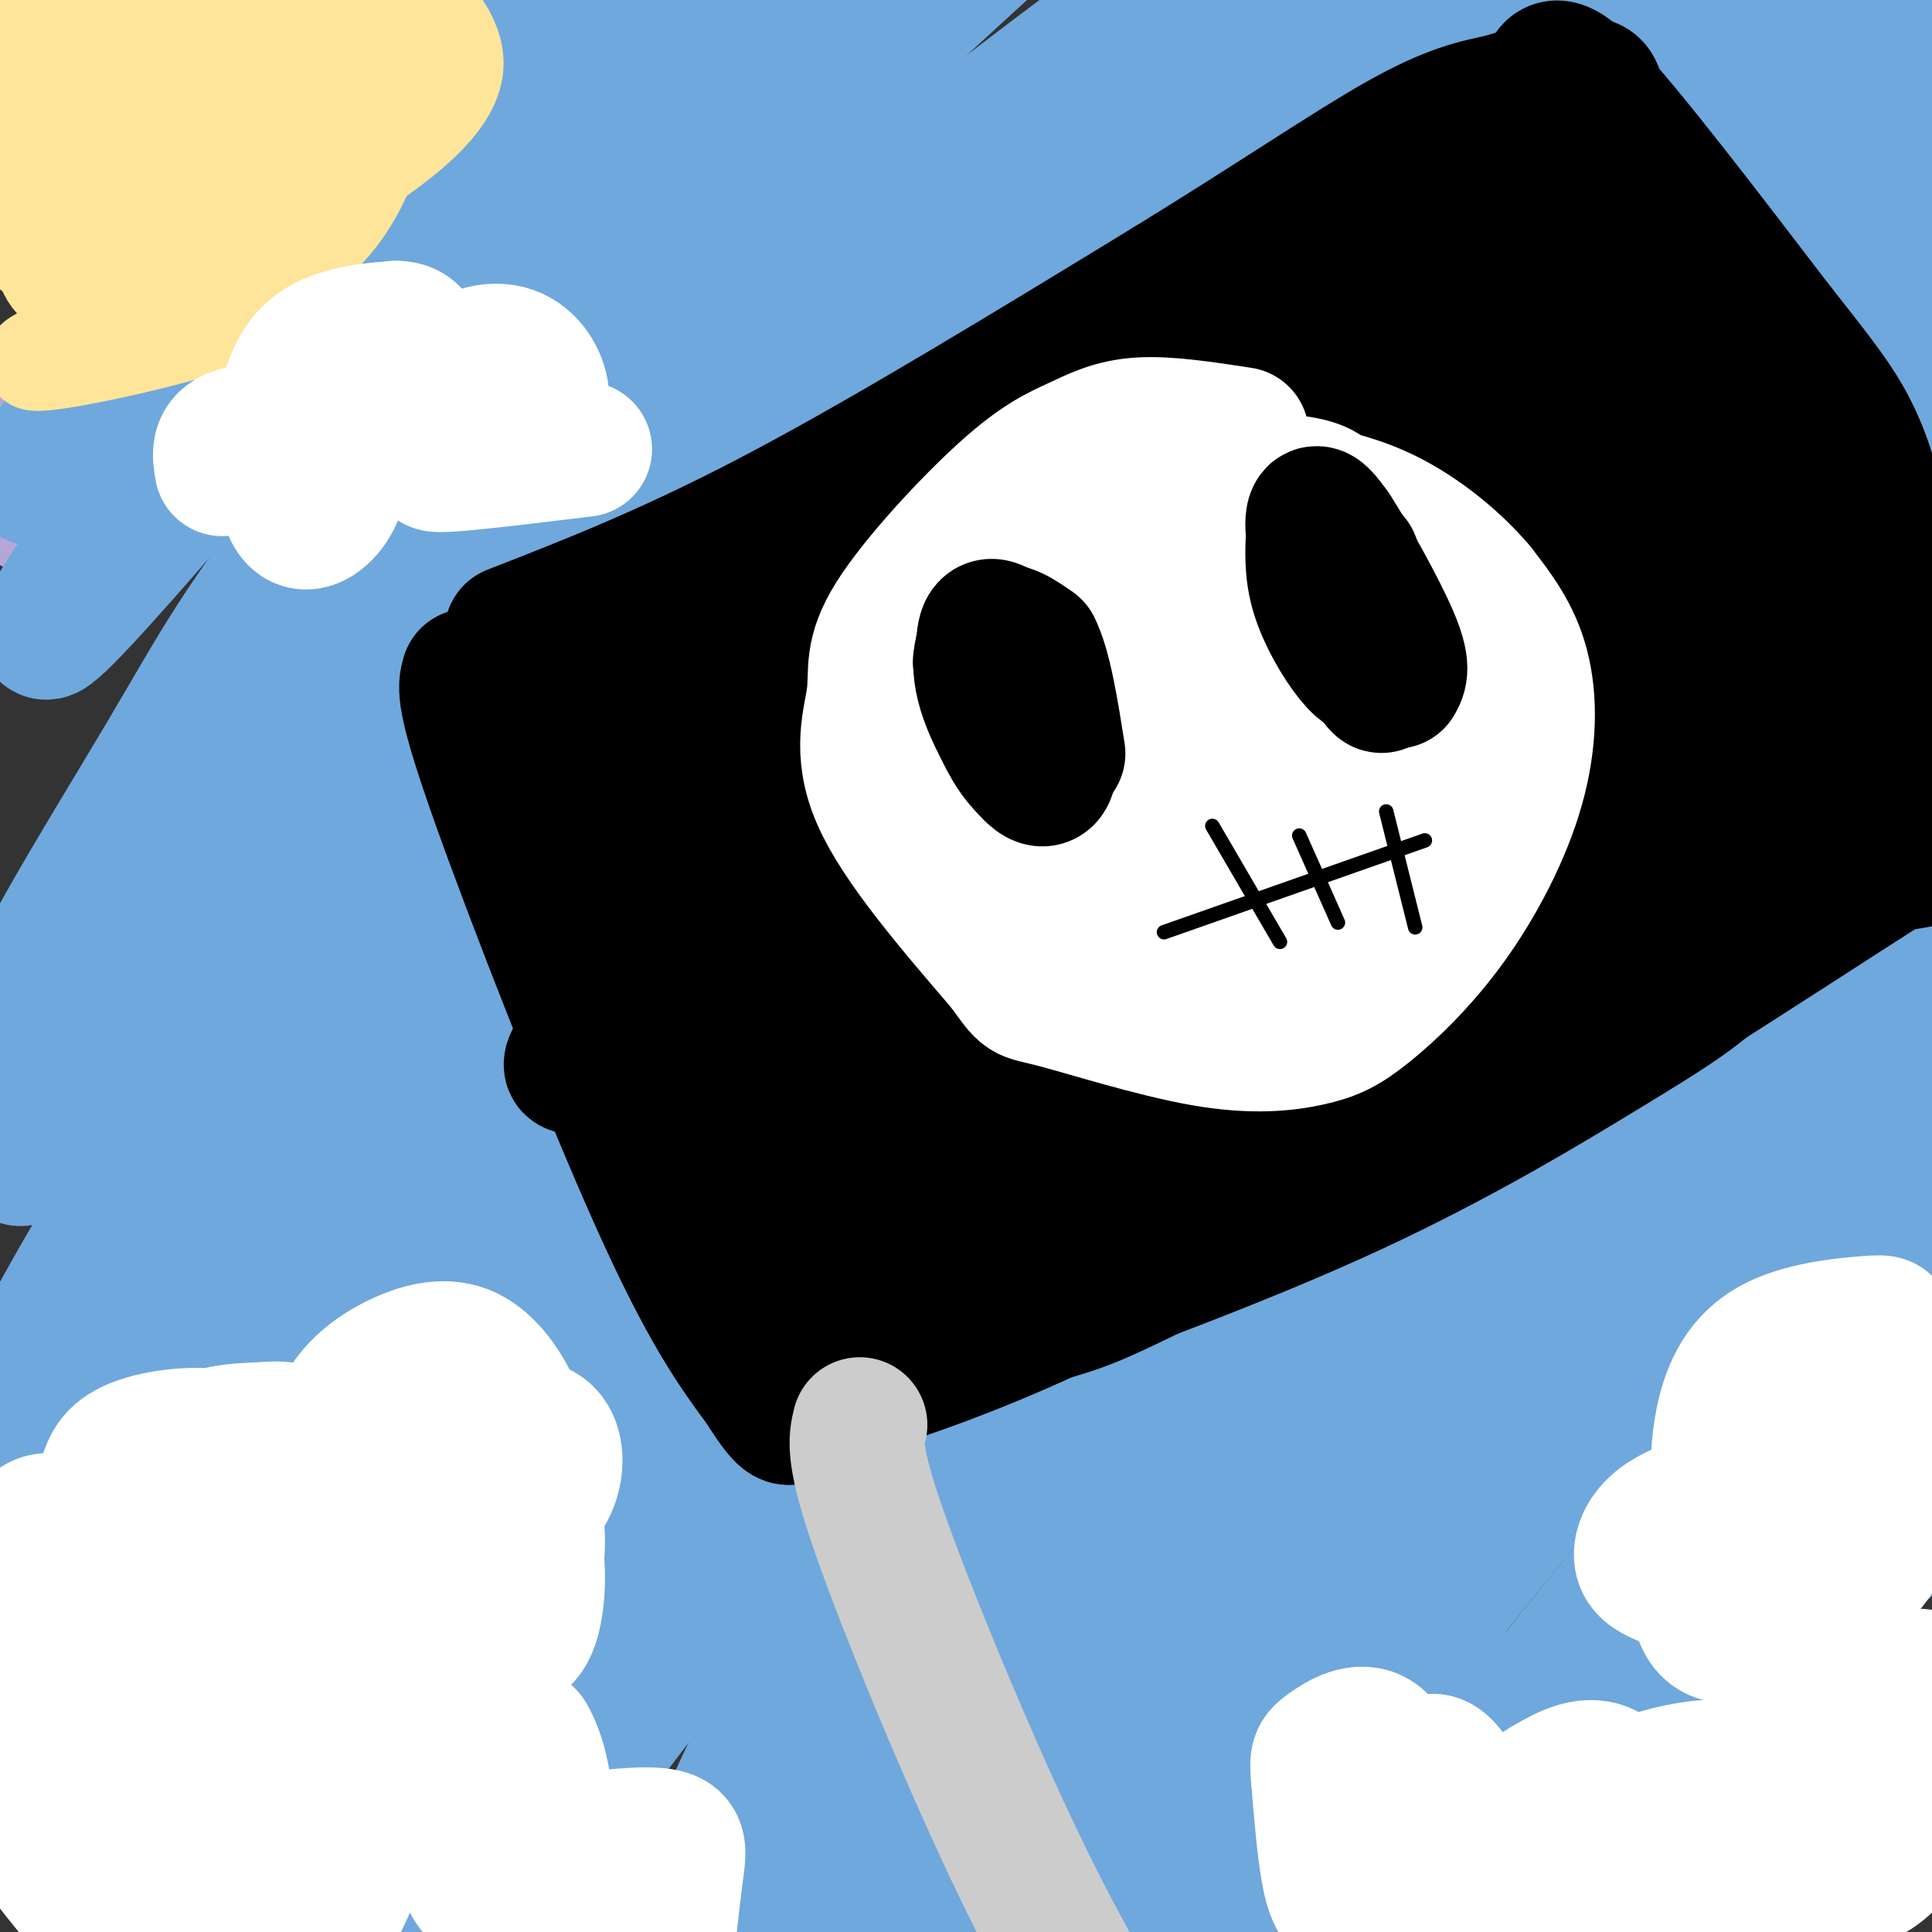 <svg viewBox='0 0 400 400' version='1.1' xmlns='http://www.w3.org/2000/svg' xmlns:xlink='http://www.w3.org/1999/xlink'><rect x="0" y="0" width="400" height="400" fill="#333333" stroke="none"/><g fill='none' stroke='rgb(180,167,214)' stroke-width='28' stroke-linecap='round' stroke-linejoin='round'><path d='M67,238c0.000,0.000 0.100,0.100 0.1,0.1'/><path d='M10,105c-3.744,0.148 -7.489,0.296 -1,-12c6.489,-12.296 23.211,-37.035 37,-54c13.789,-16.965 24.644,-26.156 33,-32c8.356,-5.844 14.211,-8.343 16,-7c1.789,1.343 -0.489,6.526 -4,12c-3.511,5.474 -8.256,11.237 -13,17'/></g>
<g fill='none' stroke='rgb(111,168,220)' stroke-width='28' stroke-linecap='round' stroke-linejoin='round'><path d='M7,99c16.889,-24.968 33.778,-49.936 45,-65c11.222,-15.064 16.778,-20.224 25,-27c8.222,-6.776 19.109,-15.166 22,-15c2.891,0.166 -2.215,8.890 1,6c3.215,-2.890 14.750,-17.393 -7,13c-21.750,30.393 -76.786,105.684 -83,118c-6.214,12.316 36.393,-38.342 79,-89'/><path d='M89,40c18.337,-20.169 24.680,-26.091 37,-35c12.320,-8.909 30.617,-20.803 43,-31c12.383,-10.197 18.853,-18.696 -2,7c-20.853,25.696 -69.029,85.588 -94,118c-24.971,32.412 -26.735,37.344 -39,58c-12.265,20.656 -35.030,57.038 -23,45c12.030,-12.038 58.853,-72.495 88,-108c29.147,-35.505 40.616,-46.059 58,-62c17.384,-15.941 40.681,-37.269 48,-44c7.319,-6.731 -1.341,1.134 -10,9'/><path d='M195,-3c-5.316,3.839 -13.606,8.936 -33,29c-19.394,20.064 -49.893,55.096 -65,72c-15.107,16.904 -14.823,15.680 -37,49c-22.177,33.320 -66.813,101.183 -54,92c12.813,-9.183 83.077,-95.411 121,-140c37.923,-44.589 43.505,-47.539 64,-63c20.495,-15.461 55.902,-43.432 47,-33c-8.902,10.432 -62.115,59.266 -101,101c-38.885,41.734 -63.443,76.367 -88,111'/><path d='M49,215c-21.952,30.084 -32.831,49.792 -41,65c-8.169,15.208 -13.628,25.914 -14,30c-0.372,4.086 4.344,1.551 21,-21c16.656,-22.551 45.252,-65.117 76,-104c30.748,-38.883 63.648,-74.084 90,-102c26.352,-27.916 46.156,-48.549 76,-75c29.844,-26.451 69.726,-58.720 57,-43c-12.726,15.720 -78.062,79.431 -113,115c-34.938,35.569 -39.478,42.998 -61,72c-21.522,29.002 -60.025,79.577 -88,122c-27.975,42.423 -45.421,76.692 -52,90c-6.579,13.308 -2.289,5.654 2,-2'/><path d='M2,362c9.600,-13.930 32.599,-47.755 53,-76c20.401,-28.245 38.202,-50.909 72,-91c33.798,-40.091 83.592,-97.608 125,-139c41.408,-41.392 74.428,-66.658 73,-65c-1.428,1.658 -37.305,30.240 -72,64c-34.695,33.760 -68.207,72.699 -93,103c-24.793,30.301 -40.867,51.966 -70,98c-29.133,46.034 -71.324,116.438 -73,124c-1.676,7.562 37.162,-47.719 76,-103'/><path d='M93,277c26.869,-36.102 56.043,-74.859 83,-107c26.957,-32.141 51.699,-57.668 70,-77c18.301,-19.332 30.162,-32.469 58,-55c27.838,-22.531 71.654,-54.455 64,-43c-7.654,11.455 -66.776,66.288 -98,96c-31.224,29.712 -34.548,34.303 -59,66c-24.452,31.697 -70.033,90.502 -109,150c-38.967,59.498 -71.321,119.690 -55,101c16.321,-18.690 81.317,-116.263 113,-163c31.683,-46.737 30.052,-42.639 45,-58c14.948,-15.361 46.474,-50.180 78,-85'/><path d='M283,102c22.818,-24.410 40.862,-42.934 63,-62c22.138,-19.066 48.369,-38.673 62,-48c13.631,-9.327 14.661,-8.373 -4,8c-18.661,16.373 -57.014,48.166 -90,80c-32.986,31.834 -60.607,63.709 -78,84c-17.393,20.291 -24.559,28.998 -39,49c-14.441,20.002 -36.159,51.300 -54,78c-17.841,26.700 -31.806,48.803 -43,71c-11.194,22.197 -19.617,44.490 -23,55c-3.383,10.510 -1.727,9.239 16,-14c17.727,-23.239 51.525,-68.445 85,-111c33.475,-42.555 66.628,-82.457 102,-122c35.372,-39.543 72.963,-78.727 103,-107c30.037,-28.273 52.518,-45.637 75,-63'/><path d='M458,0c13.715,-11.262 10.504,-7.916 9,-5c-1.504,2.916 -1.300,5.402 -2,8c-0.700,2.598 -2.305,5.308 -18,22c-15.695,16.692 -45.481,47.367 -65,68c-19.519,20.633 -28.769,31.225 -56,66c-27.231,34.775 -72.441,93.733 -97,126c-24.559,32.267 -28.467,37.844 -54,80c-25.533,42.156 -72.693,120.890 -56,98c16.693,-22.890 97.238,-147.404 150,-223c52.762,-75.596 77.740,-102.273 110,-138c32.260,-35.727 71.801,-80.503 86,-98c14.199,-17.497 3.057,-7.713 -7,0c-10.057,7.713 -19.028,13.357 -28,19'/><path d='M430,23c-23.223,16.765 -67.282,49.178 -103,82c-35.718,32.822 -63.095,66.053 -85,91c-21.905,24.947 -38.337,41.609 -68,86c-29.663,44.391 -72.558,116.510 -85,134c-12.442,17.490 5.567,-19.650 19,-46c13.433,-26.350 22.288,-41.909 43,-71c20.712,-29.091 53.282,-71.715 87,-111c33.718,-39.285 68.586,-75.230 93,-99c24.414,-23.770 38.374,-35.364 52,-45c13.626,-9.636 26.916,-17.314 31,-18c4.084,-0.686 -1.039,5.620 2,4c3.039,-1.620 14.241,-11.167 -5,10c-19.241,21.167 -68.926,73.048 -110,122c-41.074,48.952 -73.537,94.976 -106,141'/><path d='M195,303c-23.663,32.424 -29.822,42.984 -38,60c-8.178,17.016 -18.376,40.486 -21,49c-2.624,8.514 2.324,2.070 4,2c1.676,-0.070 0.078,6.233 20,-20c19.922,-26.233 61.363,-85.002 91,-125c29.637,-39.998 47.471,-61.223 74,-89c26.529,-27.777 61.753,-62.104 84,-81c22.247,-18.896 31.516,-22.360 36,-22c4.484,0.360 4.184,4.545 -16,28c-20.184,23.455 -60.251,66.181 -89,99c-28.749,32.819 -46.181,55.732 -66,85c-19.819,29.268 -42.026,64.892 -54,85c-11.974,20.108 -13.715,24.699 -24,44c-10.285,19.301 -29.115,53.312 -12,35c17.115,-18.312 70.176,-88.946 102,-129c31.824,-40.054 42.412,-49.527 53,-59'/><path d='M339,265c19.642,-21.852 42.246,-46.982 84,-84c41.754,-37.018 102.657,-85.923 95,-77c-7.657,8.923 -83.874,75.674 -126,115c-42.126,39.326 -50.163,51.226 -63,66c-12.837,14.774 -30.476,32.422 -56,68c-25.524,35.578 -58.933,89.087 -54,85c4.933,-4.087 48.209,-65.769 78,-104c29.791,-38.231 46.099,-53.010 64,-69c17.901,-15.990 37.396,-33.190 64,-54c26.604,-20.810 60.315,-45.232 61,-42c0.685,3.232 -31.658,34.116 -64,65'/><path d='M422,234c-29.905,31.823 -72.668,78.881 -98,111c-25.332,32.119 -33.231,49.297 -32,54c1.231,4.703 11.594,-3.071 19,-9c7.406,-5.929 11.855,-10.013 30,-26c18.145,-15.987 49.985,-43.878 85,-76c35.015,-32.122 73.204,-68.476 75,-74c1.796,-5.524 -32.801,19.780 -53,34c-20.199,14.220 -25.998,17.355 -60,45c-34.002,27.645 -96.205,79.801 -123,102c-26.795,22.199 -18.183,14.440 -19,13c-0.817,-1.440 -11.064,3.439 -15,3c-3.936,-0.439 -1.560,-6.195 -2,-7c-0.440,-0.805 -3.697,3.341 4,-9c7.697,-12.341 26.349,-41.171 45,-70'/><path d='M278,325c40.657,-50.208 119.800,-140.729 150,-176c30.200,-35.271 11.456,-15.292 -11,5c-22.456,20.292 -48.626,40.898 -65,53c-16.374,12.102 -22.954,15.699 -58,57c-35.046,41.301 -98.559,120.307 -112,135c-13.441,14.693 23.191,-34.928 48,-69c24.809,-34.072 37.795,-52.596 74,-92c36.205,-39.404 95.630,-99.687 104,-109c8.370,-9.313 -34.315,32.343 -77,74'/><path d='M331,203c-26.111,26.222 -52.889,54.778 -78,86c-25.111,31.222 -48.556,65.111 -72,99'/></g>
<g fill='none' stroke='rgb(0,0,0)' stroke-width='28' stroke-linecap='round' stroke-linejoin='round'><path d='M97,140c-0.644,2.200 -1.289,4.400 6,25c7.289,20.600 22.511,59.600 33,83c10.489,23.400 16.244,31.200 22,39'/><path d='M158,287c4.667,7.500 5.333,6.750 6,6'/><path d='M106,131c16.667,-6.500 33.333,-13.000 56,-25c22.667,-12.000 51.333,-29.500 80,-47'/><path d='M242,59c22.178,-13.622 37.622,-24.178 48,-30c10.378,-5.822 15.689,-6.911 21,-8'/><path d='M311,21c5.214,-1.679 7.750,-1.875 9,-4c1.250,-2.125 1.214,-6.179 9,2c7.786,8.179 23.393,28.589 39,49'/><path d='M368,68c9.080,11.472 12.279,15.652 15,21c2.721,5.348 4.963,11.863 6,20c1.037,8.137 0.868,17.896 -2,29c-2.868,11.104 -8.434,23.552 -14,36'/><path d='M373,174c-4.651,10.507 -9.278,18.775 -15,25c-5.722,6.225 -12.541,10.407 -25,18c-12.459,7.593 -30.560,18.598 -53,29c-22.440,10.402 -49.220,20.201 -76,30'/><path d='M204,276c-18.373,7.410 -26.306,10.935 -20,9c6.306,-1.935 26.852,-9.329 43,-18c16.148,-8.671 27.900,-18.620 53,-33c25.100,-14.380 63.550,-33.190 102,-52'/><path d='M382,182c27.222,-13.078 44.276,-19.774 51,-24c6.724,-4.226 3.118,-5.984 -19,7c-22.118,12.984 -62.748,40.710 -94,59c-31.252,18.290 -53.126,27.145 -75,36'/><path d='M245,260c-16.097,7.821 -18.841,9.375 -28,12c-9.159,2.625 -24.735,6.322 -34,5c-9.265,-1.322 -12.219,-7.663 -16,-15c-3.781,-7.337 -8.391,-15.668 -13,-24'/><path d='M154,238c-8.715,-15.978 -24.001,-43.921 -31,-61c-6.999,-17.079 -5.710,-23.292 -3,-29c2.710,-5.708 6.840,-10.911 20,-20c13.160,-9.089 35.351,-22.062 53,-31c17.649,-8.938 30.757,-13.839 42,-17c11.243,-3.161 20.622,-4.580 30,-6'/><path d='M265,74c6.268,-1.713 6.936,-2.995 6,0c-0.936,2.995 -3.478,10.267 -25,26c-21.522,15.733 -62.024,39.926 -88,61c-25.976,21.074 -37.427,39.030 -27,28c10.427,-11.030 42.730,-51.047 70,-79c27.270,-27.953 49.506,-43.844 54,-47c4.494,-3.156 -8.753,6.422 -22,16'/><path d='M233,79c-18.804,13.513 -54.816,39.296 -75,59c-20.184,19.704 -24.542,33.330 -27,42c-2.458,8.670 -3.015,12.384 -3,15c0.015,2.616 0.602,4.134 7,5c6.398,0.866 18.607,1.079 26,0c7.393,-1.079 9.969,-3.451 21,-13c11.031,-9.549 30.515,-26.274 50,-43'/><path d='M232,144c18.111,-17.144 38.390,-38.503 60,-57c21.610,-18.497 44.553,-34.133 41,-33c-3.553,1.133 -33.602,19.036 -80,56c-46.398,36.964 -109.146,92.990 -128,107c-18.854,14.010 6.184,-13.997 24,-33c17.816,-19.003 28.408,-29.001 39,-39'/><path d='M188,145c9.959,-10.405 15.358,-16.918 37,-35c21.642,-18.082 59.528,-47.735 73,-58c13.472,-10.265 2.528,-1.143 -5,6c-7.528,7.143 -11.642,12.308 -5,4c6.642,-8.308 24.041,-30.088 33,-39c8.959,-8.912 9.480,-4.956 10,-1'/><path d='M331,22c2.267,5.006 2.935,18.021 1,31c-1.935,12.979 -6.472,25.921 -11,36c-4.528,10.079 -9.045,17.294 -22,34c-12.955,16.706 -34.347,42.902 -53,61c-18.653,18.098 -34.567,28.098 -44,33c-9.433,4.902 -12.386,4.704 -17,6c-4.614,1.296 -10.890,4.084 -18,1c-7.110,-3.084 -15.055,-12.042 -23,-21'/><path d='M144,203c-4.971,-3.293 -5.900,-1.027 -13,-12c-7.100,-10.973 -20.373,-35.185 -24,-37c-3.627,-1.815 2.392,18.767 8,34c5.608,15.233 10.804,25.116 16,35'/><path d='M131,223c8.286,19.667 21.000,51.333 29,46c8.000,-5.333 11.286,-47.667 17,-72c5.714,-24.333 13.857,-30.667 22,-37'/><path d='M199,160c4.830,-6.345 5.904,-3.708 9,-8c3.096,-4.292 8.214,-15.512 0,12c-8.214,27.512 -29.758,93.756 -26,97c3.758,3.244 32.820,-56.511 53,-93c20.180,-36.489 31.480,-49.711 39,-58c7.520,-8.289 11.260,-11.644 15,-15'/><path d='M289,95c7.175,-9.866 17.611,-27.031 2,-2c-15.611,25.031 -57.269,92.260 -79,128c-21.731,35.740 -23.536,39.992 -19,37c4.536,-2.992 15.414,-13.229 33,-35c17.586,-21.771 41.882,-55.078 59,-75c17.118,-19.922 27.059,-26.461 37,-33'/><path d='M322,115c5.791,-3.881 1.769,2.916 -16,24c-17.769,21.084 -49.283,56.453 -67,78c-17.717,21.547 -21.635,29.270 -19,32c2.635,2.730 11.825,0.466 39,-16c27.175,-16.466 72.336,-47.133 96,-62c23.664,-14.867 25.832,-13.933 28,-13'/><path d='M383,158c-6.665,5.465 -37.328,25.628 -66,41c-28.672,15.372 -55.353,25.953 -66,29c-10.647,3.047 -5.258,-1.442 -2,-3c3.258,-1.558 4.387,-0.187 16,-20c11.613,-19.813 33.711,-60.812 46,-81c12.289,-20.188 14.768,-19.566 16,-17c1.232,2.566 1.216,7.075 1,11c-0.216,3.925 -0.633,7.264 -9,22c-8.367,14.736 -24.683,40.868 -41,67'/><path d='M278,207c-9.911,16.404 -14.188,23.914 -10,20c4.188,-3.914 16.842,-19.252 22,-23c5.158,-3.748 2.819,4.094 11,-19c8.181,-23.094 26.883,-77.125 35,-100c8.117,-22.875 5.650,-14.595 8,-16c2.350,-1.405 9.517,-12.494 13,-13c3.483,-0.506 3.281,9.570 2,24c-1.281,14.430 -3.640,33.215 -6,52'/><path d='M353,132c-2.322,22.172 -5.129,51.602 -7,51c-1.871,-0.602 -2.808,-31.236 -1,-54c1.808,-22.764 6.361,-37.658 9,-43c2.639,-5.342 3.364,-1.130 3,-1c-0.364,0.130 -1.818,-3.820 4,6c5.818,9.820 18.909,33.410 32,57'/><path d='M393,148c7.115,13.652 8.901,19.282 15,22c6.099,2.718 16.511,2.522 0,6c-16.511,3.478 -59.945,10.629 -71,5c-11.055,-5.629 10.270,-24.037 21,-33c10.730,-8.963 10.865,-8.482 11,-8'/><path d='M369,140c-1.061,2.858 -9.212,14.003 -15,18c-5.788,3.997 -9.212,0.845 -10,-6c-0.788,-6.845 1.061,-17.384 -2,-15c-3.061,2.384 -11.030,17.692 -19,33'/><path d='M323,170c-0.794,1.868 6.722,-9.962 13,-17c6.278,-7.038 11.318,-9.284 14,-10c2.682,-0.716 3.004,0.096 2,4c-1.004,3.904 -3.336,10.899 -8,19c-4.664,8.101 -11.661,17.309 -16,23c-4.339,5.691 -6.019,7.866 -12,10c-5.981,2.134 -16.264,4.228 -23,0c-6.736,-4.228 -9.925,-14.780 -15,-20c-5.075,-5.220 -12.038,-5.110 -19,-5'/></g>
<g fill='none' stroke='rgb(204,204,204)' stroke-width='28' stroke-linecap='round' stroke-linejoin='round'><path d='M178,295c-0.756,3.089 -1.511,6.178 4,22c5.511,15.822 17.289,44.378 27,65c9.711,20.622 17.356,33.311 25,46'/><path d='M234,428c5.167,9.500 5.583,10.250 6,11'/></g>
<g fill='none' stroke='rgb(255,255,255)' stroke-width='28' stroke-linecap='round' stroke-linejoin='round'><path d='M257,90c-7.678,-1.179 -15.356,-2.359 -21,-2c-5.644,0.359 -9.255,2.256 -13,4c-3.745,1.744 -7.625,3.335 -15,10c-7.375,6.665 -18.245,18.405 -23,26c-4.755,7.595 -3.396,11.045 -4,16c-0.604,4.955 -3.173,11.416 1,21c4.173,9.584 15.086,22.292 26,35'/><path d='M208,200c4.727,6.527 3.544,5.343 10,7c6.456,1.657 20.549,6.155 31,8c10.451,1.845 17.258,1.039 22,0c4.742,-1.039 7.417,-2.309 12,-6c4.583,-3.691 11.074,-9.804 17,-18c5.926,-8.196 11.288,-18.476 14,-28c2.712,-9.524 2.775,-18.293 1,-25c-1.775,-6.707 -5.387,-11.354 -9,-16'/><path d='M306,122c-4.645,-5.547 -11.758,-11.416 -19,-15c-7.242,-3.584 -14.613,-4.883 -22,-6c-7.387,-1.117 -14.790,-2.053 -23,0c-8.210,2.053 -17.228,7.094 -24,14c-6.772,6.906 -11.300,15.676 -14,27c-2.700,11.324 -3.573,25.203 -2,34c1.573,8.797 5.592,12.514 9,15c3.408,2.486 6.204,3.743 9,5'/><path d='M220,196c1.471,1.435 0.647,2.524 9,3c8.353,0.476 25.882,0.339 28,-2c2.118,-2.339 -11.174,-6.882 -19,-11c-7.826,-4.118 -10.186,-7.813 -12,-15c-1.814,-7.187 -3.083,-17.868 -3,-25c0.083,-7.132 1.517,-10.715 7,-14c5.483,-3.285 15.016,-6.272 22,-7c6.984,-0.728 11.419,0.804 15,4c3.581,3.196 6.309,8.056 8,13c1.691,4.944 2.346,9.972 3,15'/><path d='M278,157c0.389,5.176 -0.138,10.616 0,13c0.138,2.384 0.940,1.712 -4,3c-4.940,1.288 -15.622,4.534 -23,4c-7.378,-0.534 -11.453,-4.850 -15,-9c-3.547,-4.150 -6.567,-8.134 -6,-14c0.567,-5.866 4.719,-13.614 10,-17c5.281,-3.386 11.691,-2.410 15,-2c3.309,0.410 3.519,0.256 6,3c2.481,2.744 7.234,8.388 10,14c2.766,5.612 3.547,11.192 4,17c0.453,5.808 0.580,11.844 0,16c-0.580,4.156 -1.867,6.434 -4,7c-2.133,0.566 -5.113,-0.578 -8,-3c-2.887,-2.422 -5.682,-6.120 -8,-11c-2.318,-4.880 -4.159,-10.940 -6,-17'/><path d='M249,161c-1.077,-6.237 -0.771,-13.329 0,-18c0.771,-4.671 2.007,-6.920 6,-9c3.993,-2.080 10.743,-3.991 16,-5c5.257,-1.009 9.020,-1.118 14,1c4.980,2.118 11.178,6.461 14,14c2.822,7.539 2.269,18.273 2,24c-0.269,5.727 -0.254,6.447 -3,10c-2.746,3.553 -8.254,9.938 -13,13c-4.746,3.062 -8.730,2.800 -13,0c-4.270,-2.800 -8.827,-8.140 -13,-14c-4.173,-5.860 -7.964,-12.241 -10,-19c-2.036,-6.759 -2.317,-13.897 -2,-19c0.317,-5.103 1.234,-8.172 6,-11c4.766,-2.828 13.383,-5.414 22,-8'/><path d='M275,120c5.207,-0.682 7.223,1.611 9,2c1.777,0.389 3.313,-1.128 4,9c0.687,10.128 0.525,31.901 -1,43c-1.525,11.099 -4.413,11.522 -12,13c-7.587,1.478 -19.874,4.009 -31,0c-11.126,-4.009 -21.091,-14.559 -26,-22c-4.909,-7.441 -4.760,-11.772 -5,-17c-0.240,-5.228 -0.868,-11.351 1,-17c1.868,-5.649 6.233,-10.823 11,-16c4.767,-5.177 9.937,-10.355 18,-13c8.063,-2.645 19.018,-2.756 25,-2c5.982,0.756 6.991,2.378 8,4'/><path d='M276,104c3.867,2.667 9.533,7.333 12,12c2.467,4.667 1.733,9.333 1,14'/></g>
<g fill='none' stroke='rgb(0,0,0)' stroke-width='28' stroke-linecap='round' stroke-linejoin='round'><path d='M203,137c4.708,0.349 9.416,0.697 12,5c2.584,4.303 3.043,12.559 2,16c-1.043,3.441 -3.589,2.067 -6,-1c-2.411,-3.067 -4.688,-7.826 -6,-13c-1.312,-5.174 -1.661,-10.764 -1,-13c0.661,-2.236 2.330,-1.118 4,0'/><path d='M208,131c2.311,3.110 6.089,10.886 8,18c1.911,7.114 1.956,13.567 -1,12c-2.956,-1.567 -8.911,-11.153 -11,-18c-2.089,-6.847 -0.311,-10.956 2,-12c2.311,-1.044 5.156,0.978 8,3'/><path d='M214,134c2.167,4.167 3.583,13.083 5,22'/><path d='M280,116c1.940,8.143 3.881,16.286 4,20c0.119,3.714 -1.583,3.000 -4,0c-2.417,-3.000 -5.548,-8.286 -7,-13c-1.452,-4.714 -1.226,-8.857 -1,-13'/><path d='M272,110c3.545,5.759 12.909,26.657 14,31c1.091,4.343 -6.091,-7.869 -10,-17c-3.909,-9.131 -4.545,-15.180 -4,-17c0.545,-1.820 2.273,0.590 4,3'/><path d='M276,110c3.244,4.956 9.356,15.844 12,22c2.644,6.156 1.822,7.578 1,9'/></g>
<g fill='none' stroke='rgb(0,0,0)' stroke-width='3' stroke-linecap='round' stroke-linejoin='round'><path d='M241,193c0.000,0.000 54.000,-19.000 54,-19'/><path d='M251,171c0.000,0.000 14.000,24.000 14,24'/><path d='M269,173c0.000,0.000 8.000,18.000 8,18'/><path d='M287,168c0.000,0.000 6.000,24.000 6,24'/></g>
<g fill='none' stroke='rgb(255,229,153)' stroke-width='3' stroke-linecap='round' stroke-linejoin='round'><path d='M25,44c-3.509,-3.530 -7.018,-7.060 -6,-11c1.018,-3.940 6.563,-8.292 10,-11c3.437,-2.708 4.767,-3.774 10,-4c5.233,-0.226 14.370,0.387 19,3c4.630,2.613 4.754,7.226 5,13c0.246,5.774 0.613,12.707 0,16c-0.613,3.293 -2.205,2.944 -4,4c-1.795,1.056 -3.791,3.515 -8,5c-4.209,1.485 -10.631,1.996 -16,0c-5.369,-1.996 -9.684,-6.498 -14,-11'/></g>
<g fill='none' stroke='rgb(255,229,153)' stroke-width='20' stroke-linecap='round' stroke-linejoin='round'><path d='M25,52c-2.250,2.625 -4.500,5.250 -3,7c1.500,1.750 6.750,2.625 19,-8c12.250,-10.625 31.500,-32.750 39,-39c7.500,-6.250 3.250,3.375 -1,13'/><path d='M79,25c-1.338,5.797 -4.183,13.789 -9,20c-4.817,6.211 -11.606,10.639 -15,14c-3.394,3.361 -3.394,5.653 -14,9c-10.606,3.347 -31.817,7.747 -34,7c-2.183,-0.747 14.662,-6.642 28,-16c13.338,-9.358 23.169,-22.179 33,-35'/><path d='M68,24c9.570,-10.381 16.997,-18.833 10,-12c-6.997,6.833 -28.416,28.950 -39,39c-10.584,10.050 -10.332,8.034 -13,8c-2.668,-0.034 -8.257,1.914 -12,1c-3.743,-0.914 -5.641,-4.690 -6,-12c-0.359,-7.310 0.820,-18.155 2,-29'/><path d='M10,19c0.121,-4.930 -0.576,-2.754 0,-3c0.576,-0.246 2.424,-2.912 4,9c1.576,11.912 2.879,38.404 2,38c-0.879,-0.404 -3.939,-27.702 -7,-55'/><path d='M9,8c-1.746,-11.344 -2.612,-12.206 2,-10c4.612,2.206 14.703,7.478 30,10c15.297,2.522 35.799,2.292 41,4c5.201,1.708 -4.900,5.354 -15,9'/><path d='M67,21c-10.322,5.181 -28.628,13.634 -40,22c-11.372,8.366 -15.811,16.644 -10,11c5.811,-5.644 21.872,-25.212 32,-35c10.128,-9.788 14.322,-9.797 12,-7c-2.322,2.797 -11.161,8.398 -20,14'/><path d='M41,26c-7.504,7.379 -16.264,18.826 -22,24c-5.736,5.174 -8.449,4.074 -11,3c-2.551,-1.074 -4.942,-2.123 1,-9c5.942,-6.877 20.215,-19.582 30,-27c9.785,-7.418 15.081,-9.548 21,-11c5.919,-1.452 12.459,-2.226 19,-3'/><path d='M79,3c3.542,0.391 2.897,2.870 1,5c-1.897,2.130 -5.044,3.911 -19,8c-13.956,4.089 -38.719,10.485 -49,12c-10.281,1.515 -6.080,-1.853 -2,-5c4.080,-3.147 8.040,-6.074 12,-9'/><path d='M22,14c5.550,-3.441 13.424,-7.543 21,-10c7.576,-2.457 14.853,-3.270 22,-4c7.147,-0.730 14.163,-1.378 19,0c4.837,1.378 7.495,4.781 9,8c1.505,3.219 1.857,6.255 0,10c-1.857,3.745 -5.923,8.201 -14,14c-8.077,5.799 -20.165,12.943 -30,17c-9.835,4.057 -17.418,5.029 -25,6'/><path d='M24,55c-5.044,0.711 -5.156,-0.511 -6,0c-0.844,0.511 -2.422,2.756 -4,5'/></g>
<g fill='none' stroke='rgb(255,255,255)' stroke-width='28' stroke-linecap='round' stroke-linejoin='round'><path d='M46,97c-0.497,-2.876 -0.995,-5.752 3,-7c3.995,-1.248 12.482,-0.870 17,0c4.518,0.870 5.067,2.230 5,5c-0.067,2.770 -0.750,6.949 -3,10c-2.250,3.051 -6.067,4.972 -8,0c-1.933,-4.972 -1.982,-16.839 0,-24c1.982,-7.161 5.995,-9.618 10,-11c4.005,-1.382 8.003,-1.691 12,-2'/><path d='M82,68c2.945,0.066 4.308,1.232 6,7c1.692,5.768 3.713,16.137 4,17c0.287,0.863 -1.160,-7.779 1,-13c2.160,-5.221 7.928,-7.021 12,-6c4.072,1.021 6.449,4.863 7,8c0.551,3.137 -0.725,5.568 -2,8'/><path d='M110,89c-6.133,2.933 -20.467,6.267 -20,7c0.467,0.733 15.733,-1.133 31,-3'/><path d='M22,306c0.850,-2.584 1.699,-5.168 7,-7c5.301,-1.832 15.052,-2.914 22,0c6.948,2.914 11.091,9.822 13,15c1.909,5.178 1.583,8.626 1,11c-0.583,2.374 -1.423,3.673 -5,4c-3.577,0.327 -9.889,-0.318 -14,-2c-4.111,-1.682 -6.019,-4.399 -7,-9c-0.981,-4.601 -1.033,-11.085 0,-15c1.033,-3.915 3.152,-5.261 6,-6c2.848,-0.739 6.424,-0.869 10,-1'/><path d='M55,296c2.644,-0.226 4.255,-0.292 7,1c2.745,1.292 6.623,3.942 9,8c2.377,4.058 3.251,9.524 3,12c-0.251,2.476 -1.629,1.962 -3,0c-1.371,-1.962 -2.737,-5.371 -3,-10c-0.263,-4.629 0.576,-10.479 3,-15c2.424,-4.521 6.433,-7.714 11,-10c4.567,-2.286 9.693,-3.665 14,-2c4.307,1.665 7.794,6.374 10,11c2.206,4.626 3.133,9.169 4,15c0.867,5.831 1.676,12.952 1,17c-0.676,4.048 -2.838,5.024 -5,6'/><path d='M106,329c-2.630,0.703 -6.706,-0.539 -9,-2c-2.294,-1.461 -2.806,-3.140 -3,-6c-0.194,-2.860 -0.069,-6.901 3,-9c3.069,-2.099 9.083,-2.255 12,3c2.917,5.255 2.739,15.921 1,21c-1.739,5.079 -5.038,4.571 -9,5c-3.962,0.429 -8.587,1.796 -14,0c-5.413,-1.796 -11.612,-6.754 -14,-11c-2.388,-4.246 -0.963,-7.782 0,-11c0.963,-3.218 1.464,-6.120 7,-9c5.536,-2.880 16.106,-5.737 22,-4c5.894,1.737 7.113,8.068 6,12c-1.113,3.932 -4.556,5.466 -8,7'/><path d='M100,325c-2.439,1.369 -4.537,1.292 -7,0c-2.463,-1.292 -5.290,-3.799 -7,-8c-1.710,-4.201 -2.303,-10.096 0,-14c2.303,-3.904 7.502,-5.818 13,-7c5.498,-1.182 11.296,-1.634 14,1c2.704,2.634 2.315,8.352 0,12c-2.315,3.648 -6.557,5.224 -11,6c-4.443,0.776 -9.087,0.750 -12,-1c-2.913,-1.750 -4.094,-5.226 -5,-8c-0.906,-2.774 -1.535,-4.845 2,-6c3.535,-1.155 11.236,-1.392 15,-1c3.764,0.392 3.590,1.413 4,5c0.410,3.587 1.403,9.739 1,13c-0.403,3.261 -2.201,3.630 -4,4'/><path d='M103,321c-0.833,0.667 -0.917,0.333 -1,0'/><path d='M21,319c-3.125,1.281 -6.249,2.561 -8,6c-1.751,3.439 -2.128,9.036 1,12c3.128,2.964 9.761,3.294 15,1c5.239,-2.294 9.085,-7.213 12,-11c2.915,-3.787 4.900,-6.443 1,-7c-3.900,-0.557 -13.686,0.984 -17,-1c-3.314,-1.984 -0.157,-7.492 3,-13'/><path d='M28,306c3.044,-3.311 9.156,-5.089 13,-3c3.844,2.089 5.422,8.044 7,14'/><path d='M345,327c-2.215,-0.938 -4.429,-1.876 -5,-4c-0.571,-2.124 0.502,-5.434 4,-8c3.498,-2.566 9.420,-4.389 14,-5c4.580,-0.611 7.818,-0.009 10,1c2.182,1.009 3.307,2.427 4,5c0.693,2.573 0.955,6.301 0,10c-0.955,3.699 -3.125,7.367 -7,10c-3.875,2.633 -9.454,4.229 -12,0c-2.546,-4.229 -2.058,-14.282 -3,-19c-0.942,-4.718 -3.314,-4.100 4,-6c7.314,-1.900 24.315,-6.319 32,-5c7.685,1.319 6.053,8.377 4,13c-2.053,4.623 -4.526,6.812 -7,9'/><path d='M383,328c-2.698,2.409 -5.943,3.932 -9,5c-3.057,1.068 -5.924,1.680 -9,-1c-3.076,-2.680 -6.359,-8.651 -8,-16c-1.641,-7.349 -1.638,-16.074 0,-23c1.638,-6.926 4.910,-12.052 11,-15c6.090,-2.948 14.996,-3.718 19,-4c4.004,-0.282 3.106,-0.077 4,2c0.894,2.077 3.579,6.027 1,13c-2.579,6.973 -10.423,16.969 -16,21c-5.577,4.031 -8.886,2.096 -11,1c-2.114,-1.096 -3.033,-1.352 -4,-5c-0.967,-3.648 -1.981,-10.689 1,-15c2.981,-4.311 9.956,-5.891 15,-7c5.044,-1.109 8.155,-1.745 10,2c1.845,3.745 2.422,11.873 3,20'/><path d='M382,339c0.611,6.530 1.221,13.060 0,18c-1.221,4.940 -4.275,8.289 -6,8c-1.725,-0.289 -2.122,-4.216 0,-8c2.122,-3.784 6.763,-7.426 12,-9c5.237,-1.574 11.071,-1.080 14,0c2.929,1.080 2.954,2.745 2,5c-0.954,2.255 -2.885,5.099 -8,7c-5.115,1.901 -13.412,2.860 -18,1c-4.588,-1.860 -5.466,-6.539 -6,-10c-0.534,-3.461 -0.724,-5.703 0,-7c0.724,-1.297 2.362,-1.648 4,-2'/><path d='M376,342c3.627,-0.120 10.695,0.580 15,4c4.305,3.420 5.848,9.562 6,16c0.152,6.438 -1.088,13.173 -3,18c-1.912,4.827 -4.495,7.745 -11,10c-6.505,2.255 -16.933,3.845 -25,3c-8.067,-0.845 -13.774,-4.126 -17,-7c-3.226,-2.874 -3.972,-5.342 -5,-8c-1.028,-2.658 -2.338,-5.507 2,-8c4.338,-2.493 14.323,-4.629 19,-4c4.677,0.629 4.046,4.022 4,8c-0.046,3.978 0.493,8.540 -2,12c-2.493,3.460 -8.017,5.816 -14,7c-5.983,1.184 -12.424,1.195 -17,-2c-4.576,-3.195 -7.288,-9.598 -10,-16'/><path d='M318,375c-1.459,-3.497 -0.106,-4.240 3,-6c3.106,-1.760 7.967,-4.537 12,-2c4.033,2.537 7.240,10.390 7,15c-0.240,4.610 -3.927,5.978 -9,7c-5.073,1.022 -11.532,1.698 -18,0c-6.468,-1.698 -12.943,-5.768 -16,-11c-3.057,-5.232 -2.694,-11.625 -1,-13c1.694,-1.375 4.721,2.267 6,6c1.279,3.733 0.809,7.555 -1,12c-1.809,4.445 -4.959,9.511 -9,12c-4.041,2.489 -8.973,2.401 -12,1c-3.027,-1.401 -4.151,-4.115 -5,-9c-0.849,-4.885 -1.425,-11.943 -2,-19'/><path d='M273,368c-0.354,-3.970 -0.239,-4.394 2,-6c2.239,-1.606 6.603,-4.394 10,-2c3.397,2.394 5.828,9.970 7,16c1.172,6.030 1.086,10.515 1,15'/><path d='M29,404c-4.065,-4.996 -8.130,-9.991 -11,-16c-2.870,-6.009 -4.543,-13.031 -2,-22c2.543,-8.969 9.304,-19.885 14,-26c4.696,-6.115 7.328,-7.430 12,-9c4.672,-1.570 11.383,-3.396 16,-4c4.617,-0.604 7.138,0.015 9,10c1.862,9.985 3.063,29.335 1,41c-2.063,11.665 -7.391,15.644 -10,18c-2.609,2.356 -2.497,3.090 -5,4c-2.503,0.910 -7.619,1.997 -11,-1c-3.381,-2.997 -5.026,-10.076 -6,-19c-0.974,-8.924 -1.278,-19.693 0,-26c1.278,-6.307 4.139,-8.154 7,-10'/><path d='M43,344c2.363,-1.424 4.769,0.016 6,0c1.231,-0.016 1.287,-1.488 2,4c0.713,5.488 2.084,17.937 1,28c-1.084,10.063 -4.622,17.739 -10,22c-5.378,4.261 -12.595,5.106 -19,1c-6.405,-4.106 -11.999,-13.164 -15,-16c-3.001,-2.836 -3.409,0.549 -4,-10c-0.591,-10.549 -1.366,-35.031 0,-47c1.366,-11.969 4.871,-11.425 8,-11c3.129,0.425 5.881,0.730 9,0c3.119,-0.730 6.605,-2.494 12,12c5.395,14.494 12.697,45.247 20,76'/><path d='M53,403c3.870,12.385 3.544,5.349 4,5c0.456,-0.349 1.692,5.989 6,0c4.308,-5.989 11.687,-24.303 17,-34c5.313,-9.697 8.561,-10.775 13,-12c4.439,-1.225 10.070,-2.595 13,-3c2.930,-0.405 3.160,0.157 4,2c0.840,1.843 2.290,4.968 3,13c0.710,8.032 0.680,20.971 0,28c-0.680,7.029 -2.010,8.149 -4,11c-1.990,2.851 -4.641,7.432 -6,3c-1.359,-4.432 -1.428,-17.878 0,-25c1.428,-7.122 4.352,-7.919 11,-9c6.648,-1.081 17.021,-2.445 22,-2c4.979,0.445 4.566,2.699 4,7c-0.566,4.301 -1.283,10.651 -2,17'/><path d='M138,404c-2.096,5.329 -6.337,10.152 -10,12c-3.663,1.848 -6.750,0.722 -9,0c-2.250,-0.722 -3.665,-1.040 -5,-5c-1.335,-3.960 -2.591,-11.561 -2,-16c0.591,-4.439 3.030,-5.716 6,-7c2.970,-1.284 6.472,-2.575 8,-2c1.528,0.575 1.080,3.015 -1,5c-2.080,1.985 -5.794,3.515 -10,4c-4.206,0.485 -8.904,-0.073 -12,-1c-3.096,-0.927 -4.589,-2.221 -6,-5c-1.411,-2.779 -2.739,-7.044 0,-10c2.739,-2.956 9.545,-4.604 13,-3c3.455,1.604 3.559,6.458 2,11c-1.559,4.542 -4.779,8.771 -8,13'/></g>
</svg>